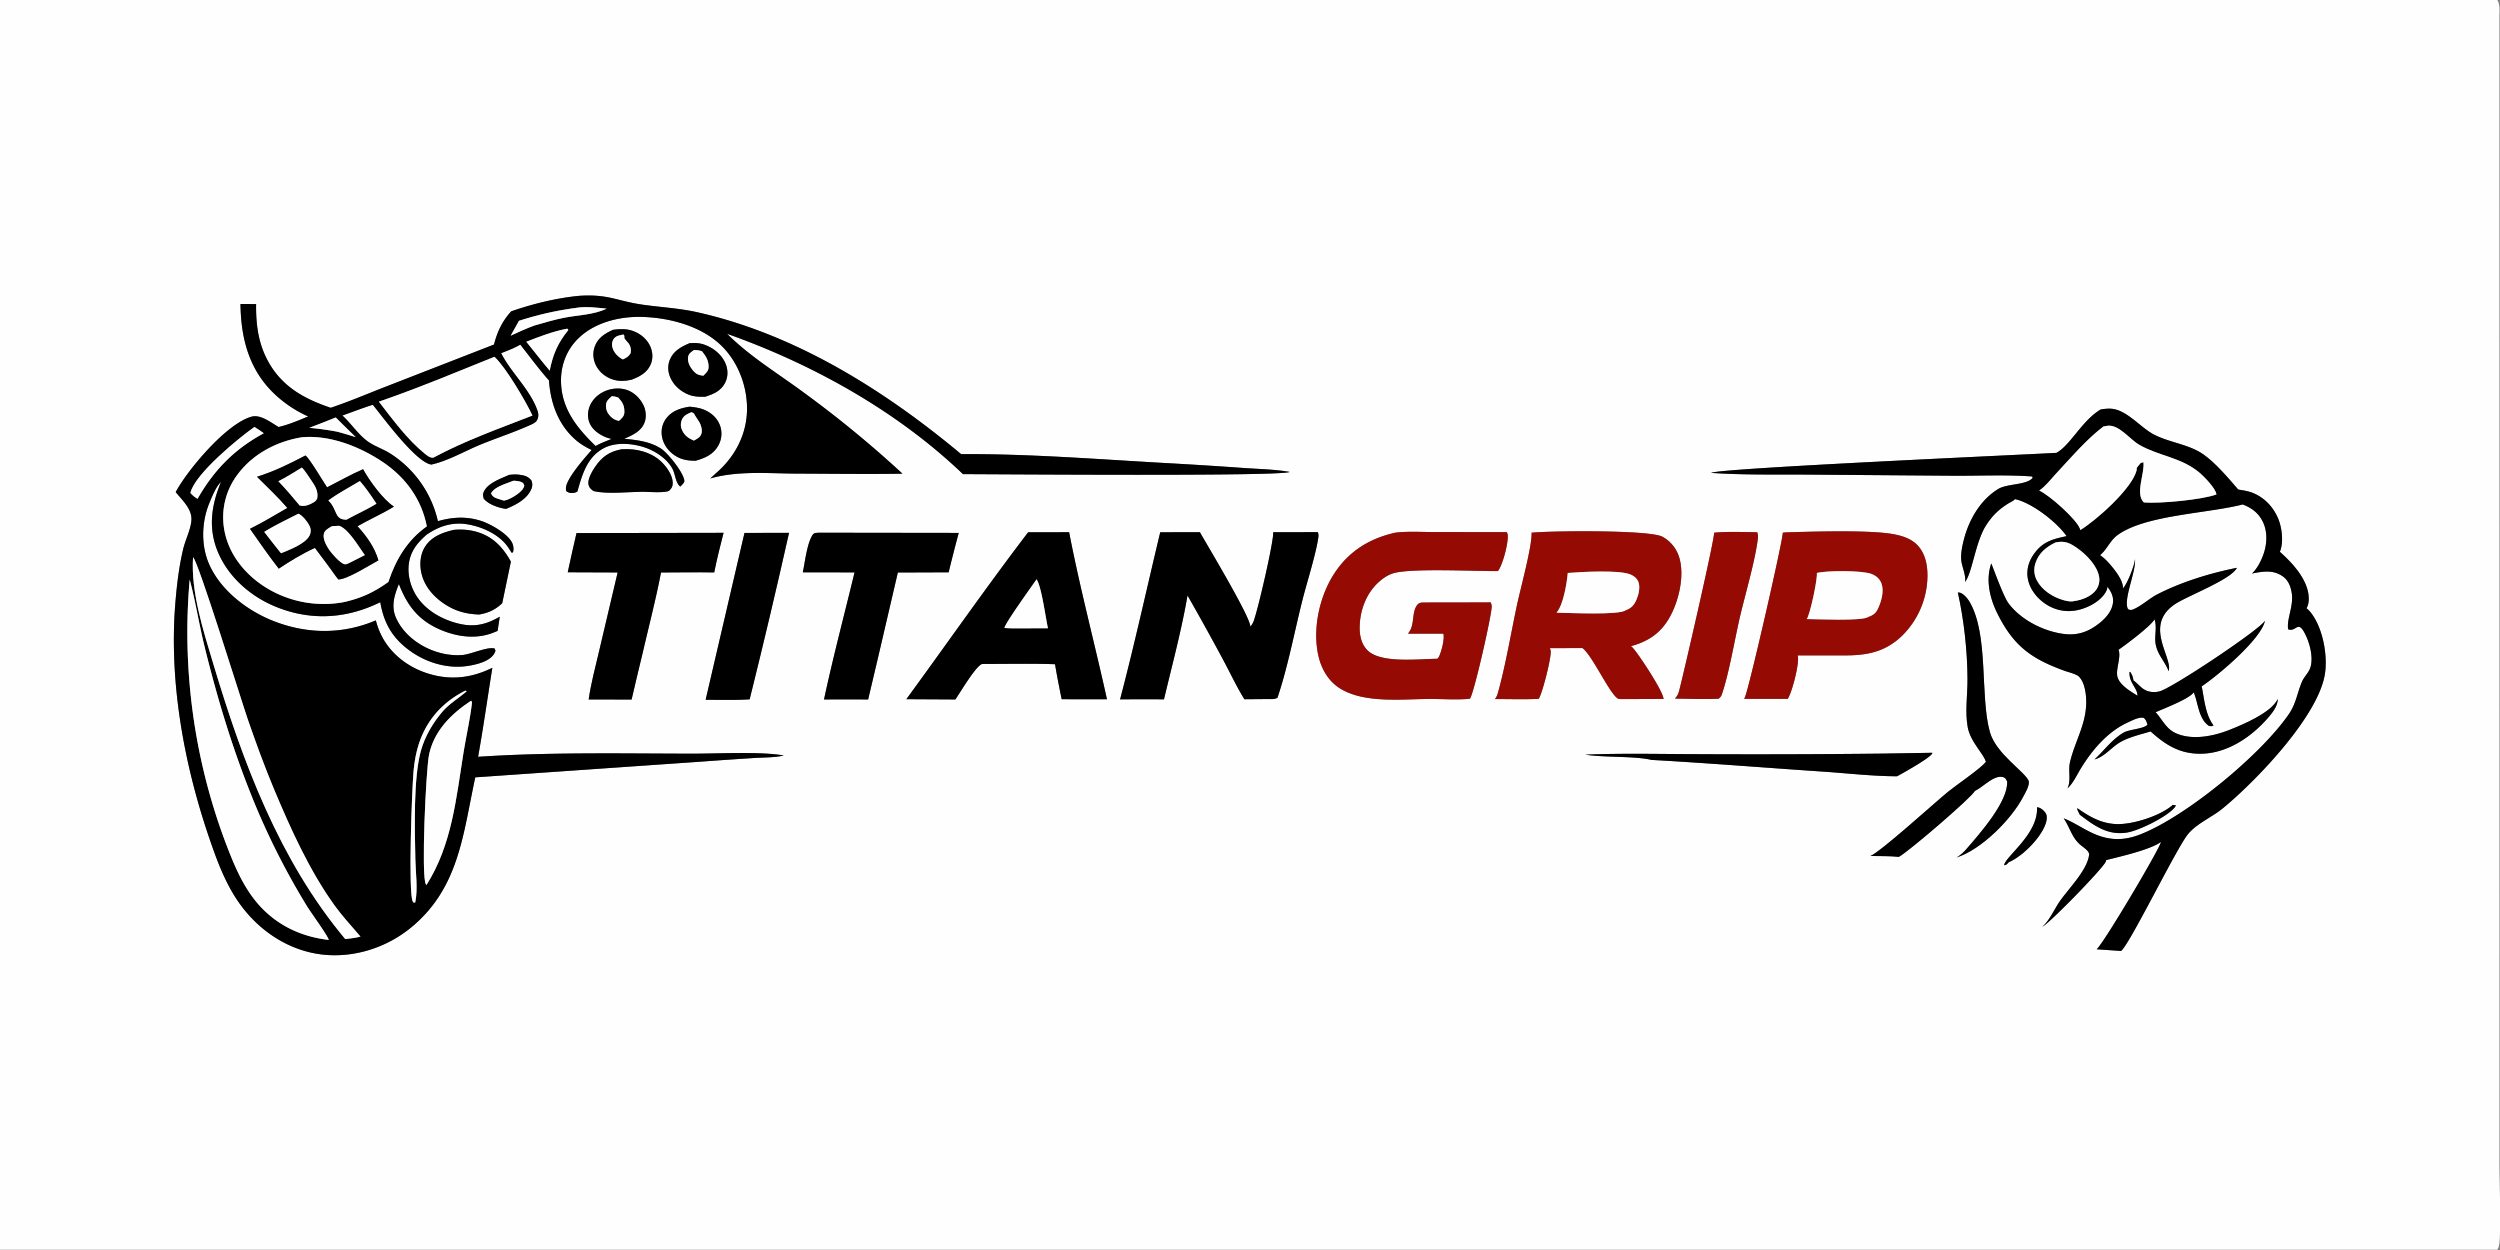 <svg xmlns="http://www.w3.org/2000/svg" width="928" height="464"><rect width="100%" height="100%" fill="#808080" stroke="none"/><path fill="#FEFEFE" d="M0 0h926.986c1.133 1.7.788 4.423.788 6.397l.014 341.344-.005 84.504c0 5.856.748 26.09-.176 30.195-.118.534-.35.978-.621 1.45H0V0zm215.096 109.807c-8.341.782-17.411 2.997-25.35 5.77-3.322 3.663-5.168 7.563-6.376 12.316l-39.74 15.47c-6.915 2.675-13.842 5.653-20.867 8.009-10.359-3.47-18.83-8.315-23.87-18.442-3.156-6.339-3.924-13.075-3.832-20.067l-5.795-.024c.16 12.468 3.019 23.985 12.176 32.965q1.41 1.37 2.935 2.612 1.525 1.242 3.153 2.344 1.629 1.104 3.347 2.059 1.719.956 3.514 1.757c-3.6 1.506-7.166 3.042-10.978 3.931-2.855-1.647-6.667-4.768-10.048-3.831-9.292 2.574-23.542 19.54-28.01 27.744l-.133.253c2.486 3.074 6.266 6.404 5.821 10.71-.35 3.385-2.227 7.032-3.034 10.4-1.568 6.543-2.382 13.517-2.927 20.222-2.348 28.854 3.151 59.22 12.404 86.491 3.207 9.453 6.653 18.913 12.903 26.832 7.21 9.135 17.56 15.631 29.217 16.989 11.488 1.338 23.482-2.41 32.473-9.615 18.368-14.718 19.745-35.037 24.342-56.151l83.932-5.84q9.854-.73 19.715-1.352c3.493-.226 7.496-.122 10.892-.916-8.695-1.56-24.837-.653-34.132-.673-26.343-.057-53.068-.595-79.364 1.156 1.975-10.995 3.517-22.025 5.297-33.047-7.944 3.945-16.039 4.786-24.535 1.928-7.137-2.402-13.438-7.315-16.766-14.171q-1.237-2.582-1.95-5.354c-12.482 5.318-25.8 5.138-38.376.092-9.62-3.86-19.435-11.424-23.602-21.165-2.964-6.929-2.692-15.424.13-22.358.95-2.332 2.523-6.298 4.376-7.967-3.54 8.611-4.858 17.06-1.183 25.92 3.914 9.432 12.215 16.63 21.554 20.432 11.924 4.855 24.17 4.616 35.966-.425q1.407-.605 2.786-1.274c1.354 7.915 4.625 13.477 11.184 18.156 6.182 4.41 14.123 6.713 21.682 5.44 3.034-.51 7.513-1.605 9.303-4.308a5.26 5.26 0 00.59-1.24l-.284-.822c-2.37-.866-8.783 2.067-11.744 2.35-9.622.92-20.79-4.692-24.85-13.662-1.817-4.017-.87-7.823.647-11.731q.182-.468.385-.927c3.04 7.872 7.117 13.285 15.008 16.786 6.178 2.741 13.426 3.837 19.858 1.324q.888-.345 1.762-.724l.815-5.264c-5.294 3.06-9.76 4.034-15.843 2.433-6.104-1.606-12.125-5.119-15.404-10.65-2.33-3.932-3.343-8.894-2.13-13.358 1.017-3.738 3.36-6.382 6.215-8.87 4.747-3.26 9.814-4.86 15.594-3.774 5.557 1.044 11.624 3.865 14.817 8.675q.586.872 1.108 1.784l.496-.097c.417-1.024.231-2.506-.254-3.53-1.654-3.487-8.25-7.16-11.759-8.242-5.424-1.672-10.415-1.358-15.813.17q-.11-.482-.23-.96-.121-.48-.254-.956-.133-.477-.277-.95-.145-.472-.3-.941-.156-.47-.324-.935-.167-.465-.346-.926-.179-.46-.369-.917-.19-.456-.39-.908-.202-.452-.414-.898-.212-.447-.435-.888t-.457-.876q-.234-.436-.478-.866-.245-.43-.5-.853-.255-.424-.52-.84-.265-.418-.54-.829-.276-.41-.56-.814-.286-.403-.581-.8-.296-.397-.6-.786-.305-.39-.62-.77-.313-.382-.637-.756t-.656-.74q-.333-.365-.674-.723t-.692-.706q-.35-.35-.708-.69-.359-.34-.726-.671-.366-.332-.741-.654t-.758-.636q-.382-.313-.772-.616-.39-.304-.788-.598t-.802-.578q-.405-.284-.816-.558-.412-.274-.83-.537c-2.679-1.67-5.931-2.716-8.44-4.575-3.426-2.54-6.032-6.566-9.216-9.462 3.752-1.354 7.493-2.788 11.292-4 4.084 5.034 16.017 21.364 21.716 22.202 6.252-1.38 12.253-4.943 18.186-7.385 6.058-2.493 12.41-4.547 18.368-7.225.873-.393 2.118-.914 2.623-1.77.694-1.173.666-2.376.237-3.619-2.703-7.84-9.804-14.036-13.496-21.357 2.438-.95 4.858-1.843 7.118-3.178 3.494 4.437 6.89 9.08 10.64 13.296.591 8.356 3.369 16.313 9.805 21.984 1.816 1.601 3.87 2.802 6.047 3.845-2.31 2.614-9.672 10.869-9.56 14.33.01.312.065.609.131.913.963.771 1.915.853 3.171.588.4-.084.63-.243.968-.463 1.745-6.131 3.504-12.568 9.582-15.94 4.275-2.373 10.205-1.969 14.732-.596 4.201 1.273 8.82 4.174 10.967 8.134 1.068 1.97 1.132 5.238 2.904 6.618.507-.56 1.59-1.403 1.504-2.194-.334-3.094-6.203-10.327-8.67-11.913-4.121-2.649-8.89-3.166-13.635-3.648 3.005-1.325 6.274-2.718 7.534-6.051.733-1.942.518-4.444-.363-6.297-1.243-2.612-3.49-4.866-6.264-5.785-2.909-.963-6.295-.537-8.973.904-2.35 1.265-4.289 3.389-5.036 5.981-.602 2.094-.446 4.249.62 6.167 1.34 2.409 4.385 4.264 6.993 4.952q.4.105.806.192c-2.004.811-4.064 1.561-5.942 2.641-6.976-6.76-12.745-13.91-12.854-24.103-.063-5.914 2.061-11.516 6.274-15.709 5.952-5.924 15.007-8.252 23.198-8.13 10.642.158 23.134 3.431 30.72 11.337 5.935 6.185 9.094 15.098 8.849 23.626-.243 8.448-4.127 16.206-10.265 21.943q-1.687 1.552-3.397 3.078c10.276-2.972 21.675-1.846 32.292-1.811 13.015.042 26.07.234 39.082.028q-8.683-8.023-17.815-15.53-9.133-7.509-18.683-14.477c-9.621-7.12-20.136-13.455-28.62-21.927 31.747 11.246 63.15 28.678 87.578 52.1 13.64.033 118.56.877 121.264-.818-5.431-.947-11.108-1.048-16.612-1.429q-15.124-1.082-30.264-1.909c-24.97-1.408-50.054-3.419-75.07-3.256-28.348-23.68-61.588-44.576-98.083-52.706-6.766-1.507-13.45-1.808-20.247-2.791-9.597-1.389-12.526-3.958-23.35-3.278zm12.434 12.619c-3.05 1.426-5.595 2.96-6.784 6.31-.787 2.217-.594 4.65.414 6.764 1.224 2.566 3.54 4.425 6.206 5.329 2.309.783 4.708.651 7.064.115 2.993-1.144 5.72-2.55 7.082-5.634.926-2.1.82-4.51-.077-6.602-1.171-2.731-3.565-4.744-6.311-5.79-2.468-.94-5.02-.84-7.594-.492zm28.453 4.961c-3.13 1.324-5.985 2.861-7.338 6.163-.892 2.176-.73 4.54.214 6.672 1.305 2.951 3.936 5.185 6.923 6.327 1.967.752 3.914.757 5.987.728 3.093-.999 5.865-2.168 7.41-5.224 1.03-2.04 1.098-4.428.342-6.571-1.094-3.105-3.722-5.58-6.657-6.96-2.396-1.126-4.28-1.336-6.881-1.135zm.016 23.574c-3.394.536-6.553 1.524-8.704 4.382-1.411 1.874-1.942 4.164-1.598 6.474.426 2.861 2.093 5.296 4.418 6.974 2.533 1.828 5.065 2.236 8.114 2.227 3.567-1.022 6.635-2.355 8.487-5.79q.107-.199.204-.403.097-.203.183-.412.086-.208.163-.42.075-.212.14-.428.066-.216.12-.435.054-.219.097-.44.043-.221.076-.445.031-.223.052-.447.021-.225.03-.45.01-.225.008-.45-.002-.226-.014-.451-.013-.225-.038-.45-.024-.224-.06-.446-.035-.223-.082-.444-.047-.22-.104-.438-.058-.218-.127-.433c-.865-2.645-2.85-4.632-5.323-5.836-1.942-.946-3.921-1.212-6.042-1.44zm523.81 1.026c-6.853 3.973-11.28 13.29-16.448 16.116-13.46.751-125.531 5.736-128.168 7.432 11.779.822 23.856.554 35.666.637l54.516.427c9.595.052 19.38-.444 28.94.272l.226.495c-2.166 2.759-9.432 2.104-12.78 4.144-6.668 4.063-10.904 11.456-12.793 18.893-.598 2.351-1.164 5.108-.947 7.525.208 2.324 1.934 5.975 1.373 8.15 2.69-3.36 3.873-14.805 7.764-20.949 2.256-3.56 4.621-5.906 8.173-8.147.797-.503 2.034-.995 2.627-1.71 6.293 1.36 15.52 8.51 19.176 13.752-5.458 1.14-9.169 2.16-12.448 7.088-1.803 2.708-2.57 5.884-1.871 9.09.833 3.815 3.542 7.105 6.79 9.172 3.575 2.276 7.71 3.007 11.838 2.041 3.737-.875 8.09-3.135 10.13-6.526.43-.709.683-1.275.66-2.118 1.364 1.708 2.352 3.587 2.12 5.84-.326 3.172-2.631 5.805-5.032 7.707-4.041 3.193-8.069 4.678-13.238 4.008-7.524-.975-15.91-5.202-20.503-11.345-2.061-2.756-6.197-14.58-6.428-14.815-2.08 6.074-.59 12.72 2.174 18.336 6.03 12.252 12.648 17.029 25.165 21.54 1.41.507 4.231 1.134 5.264 2.158 2.206 2.276 2.705 6.788 2.655 9.817-.136 8.083-4.277 14.373-6.039 21.985-.716 3.103.53 6.842-.956 9.69 2.175-2.019 3.416-4.87 4.947-7.376 4.2-6.873 9.903-13.647 17.355-17.09 1.495-.692 3.679-1.839 5.305-1.84.603-.002.793.074 1.173.517.54.633.72 1.327.947 2.111-1.336 1.59-6.836 1.709-8.915 2.961-4.422 2.658-7.058 6.538-10.75 9.925 3.642-.93 6.279-4.488 9.472-6.36 3.258-1.91 7.742-2.947 11.376-4.03 5.825 5.306 11.357 8.61 19.502 8.243 9.165-.414 17.609-6.054 23.589-12.771 1.807-2.028 4.118-4.745 4.068-7.547-2.216 5.084-13.183 9.638-18.053 11.561-5.844 2.306-13.704 3.878-19.688 1.207-3.783-1.69-4.97-4.989-7.58-7.818 3.109-1.397 12.559-4.988 14.144-7.386l.14.346c1.54 3.845 1.695 9.494 5.51 12.107.81.12.96.226 1.707-.177-.045-.05-.09-.099-.127-.152-2.94-4.047-3.311-9.64-4.267-14.36 6.048-4.012 22.107-17.546 23.484-24.337-2.066 3.43-34.443 25.002-39.136 26.214-1.912.493-4.077.308-5.771-.747-1.459-.906-2.524-2.331-3.923-3.336l-.041-.303c-.186-1.177-.508-1.841-1.146-2.832h-.254c-.25 4.094 2.913 5.848 2.95 8.819-2.547-1.567-6.918-4.08-7.512-7.32-.503-2.722 1.518-7.233.462-9.716 2.6-1.79 12.046-8.846 13.369-11.302 1.073 3.044-.195 6.43.503 9.576.856 3.856 3.474 6.232 4.743 9.671.022-.068.045-.135.059-.204 1.254-5.225-9.342-16.849 2.283-24.675 4.534-3.051 20.956-9.186 22.995-13.498-9.885 1.974-20.49 5.216-29.464 9.81-3.013 1.543-5.772 4.189-8.766 5.517-.91.404-1.255.424-2.175.033-1.934-3.365 2.995-13.892 2.587-18.546-.172 2.235-2.886 9.298-4.503 10.824.254-2.532-2.46-6.119-3.991-7.985-1.346-1.635-2.718-3.169-4.485-4.359.073-.061.15-.12.222-.184 2.41-2.112 3.538-5.245 6.18-7.197 10.233-7.569 33.405-8.035 46.52-11.436 3.429 1.264 6.074 3.296 7.624 6.676 1.748 3.818 1.418 8.385-.032 12.243-.856 2.283-2.297 5.057-4.122 6.719 3.927-.76 7.683-1.474 11.275.94 2.157 1.448 3.067 3.723 3.48 6.206.824 4.953-1.962 9.785-1.314 13.556 3.252 1.224 3.606-4.351 6.822 2.872 1.413 3.17 2.628 8.36 1.273 11.735-.702 1.743-2.22 3.107-2.963 4.843-1.771 4.157-2.174 8.073-4.82 11.957-10.18 14.935-37.972 37.982-55.164 44.723-6.084 2.386-11.402 2.363-17.391-.291-3.796-1.682-7.244-4.159-11.103-5.668 2.215 3.167 2.922 6.769 5.866 9.543.965.908 3.475 2.347 3.61 3.762.01.089-.08.635-.085.654-.947 5.664-7.67 12.257-10.89 16.94-2.053 2.986-3.711 6.971-6.407 9.359 2.542-1.226 22.43-21.555 23.566-24.225.064-.15.1-.392.132-.538 5.028-1.267 16.367-3.824 20.345-6.734-.508 2.645-21.632 38.245-23.897 39.844l9.07.628c3.184-2.483 19.416-35.865 24.449-42.84 3.062-4.24 9.232-6.734 13.296-10.083 12.53-10.326 36.065-34.782 38.022-50.562.86-6.93-.988-16.669-5.405-22.205a9.293 9.293 0 00-1.522-1.52c1.087-1.722.942-4.494.49-6.412-1.324-5.615-6.175-10.826-10.388-14.54 1.45-3.379.797-8.725-.494-11.997-1.704-4.32-4.92-7.887-9.22-9.73-1.861-.796-3.773-1.062-5.748-1.393-3.665-4.26-8.281-9.716-12.83-12.965-5.345-3.82-12.639-4.424-18.446-7.444-5.033-2.62-10.066-9.169-15.851-9.582-1.31-.093-2.587.066-3.878.266zm-549.178 14.802c-4.466.873-7.204 2.788-9.77 6.582-1.029 1.52-2.874 4.629-2.392 6.567.313 1.26.9 1.617 1.873 2.362 5.353 1.192 12.65.283 18.23.241 1.739.018 8.836.562 9.872-.458.903-.888 1.263-1.509 1.268-2.788.01-2.93-2.41-6.243-4.478-8.12-3.842-3.487-9.156-4.711-14.227-4.41l-.376.024zm-41.64 9.488c-3.086 1.404-8.296 3.106-9.544 6.652-.275.783-.066 1.303.083 2.099 1.58 2.11 5.384 3.424 7.957 3.82.115.017.23.031.344.047 3.594-1.428 7.895-3.662 9.433-7.448.443-1.087.396-1.938.023-3.04-1.21-1.594-2.643-1.939-4.532-2.186-1.267-.165-2.5-.08-3.765.056zm-20.52 20.408c-4.172.993-8.275 2.451-10.69 6.27-1.85 2.924-2.097 6.675-1.308 9.982 1.216 5.093 4.976 9.137 9.365 11.79 3.84 2.322 7.639 3.252 12.072 3.372 3.435-.597 5.974-1.778 8.515-4.193l3.214-15.44c-2.96-5.3-6.648-9.305-12.692-11.038-2.767-.795-5.615-1-8.476-.743zm135.257 1.06c-.887.12-1.512-.004-2.056.786-2.09 3.036-2.884 10.211-3.66 13.913l19.199.026c-3.786 15.696-7.954 31.39-11.34 47.174q8.19-.058 16.379 0l3.406-14.416 7.622-32.717 18.863-.069q1.767-7.338 3.737-14.625l-52.15-.072zm77.912-.158c-15.492 20.306-30.121 41.331-45.199 61.951l18.18.101c1.835-2.619 7.398-12.146 9.839-13.145l1.464-.043c8.55.01 17.156-.192 25.697.108q1.12 6.52 2.477 12.993l16.81.027c-4.553-20.652-10.052-41.272-14.048-62.021l-15.22.03zm49.041-.019c-4.955 20.653-9.502 41.508-14.906 62.04q8.144-.074 16.288-.012c3.036-12.746 6.512-25.658 8.74-38.558q6.866 11.998 13.392 24.184c2.541 4.736 4.888 9.788 7.724 14.337l9.105-.072c1.237-.018 2.084.132 3.176-.494 3.937-11.748 6.274-24.428 9.314-36.46 1.558-6.173 5.192-17.604 5.89-23.409.063-.545-.055-1.075-.218-1.594l-16.617.036c.603 1.997-6.043 30.825-7.447 33.577a7.999 7.999 0 01-1.015 1.483c.263-3.262-15.901-30.088-18.703-35.069l-14.723.011zm87.217.172c-9.722 2.184-17.527 7.062-22.914 15.626-5.313 8.446-7.837 20.366-5.567 30.169 1.142 4.936 3.746 9.4 8.136 12.093 9.079 5.571 23.154 3.83 33.347 3.827 4.797-.002 9.966.391 14.718-.084 1.486-1.686 8.155-31.291 8.096-34.248-.014-.521-.163-1.03-.354-1.51l-23.896.038c-1.282.059-2.546-.209-3.407.932-2.102 2.779-.86 7.235-3.062 10.148-.073.099-.14.204-.213.303l-.136.177 13.124.006c.566 1.92-.72 6.597-1.563 8.414-.163.361-.39.615-.653.908-6.818.046-20.807 1.8-25.84-3.043-2.292-2.208-3.021-5.38-3.008-8.469.032-6.109 2.238-12.348 6.705-16.617 1.613-1.542 3.692-3.009 5.857-3.635 6.728-1.945 30.235-.72 38.742-.788 1.803-2.228 3.837-10.218 3.67-13.216-.023-.423-.168-.85-.326-1.24l-27.036-.028c-4.712-.001-9.763-.353-14.42.237zm50.625.001c.267 4.706-4.14 20.924-5.314 26.362-2.333 10.851-4.168 22.18-7.117 32.866-.258.934-.557 1.757-1.178 2.519 5.391 0 10.859.178 16.24-.064 1.337-1.86 4.798-15.515 4.454-17.777a5.148 5.148 0 00-.218-.865c-.018-.062-.036-.125-.058-.188l12.063-.032c3.837 2.801 10.669 18.3 13.546 18.876.552.111 1.332.047 1.911.068l14.646-.06c.019-2.64-9.463-17.009-11.538-19.113-.24-.24-.263-.245-.553-.476 6.365-1.737 10.99-4.764 14.325-10.645 3.38-5.964 5.558-15.093 3.733-21.826q-.086-.32-.186-.635t-.213-.625q-.118-.31-.25-.613-.13-.304-.276-.6-.144-.297-.308-.585-.158-.29-.335-.57-.176-.28-.367-.55-.185-.271-.39-.532-.203-.261-.42-.512-.214-.25-.445-.49-.226-.239-.466-.466-.24-.227-.49-.442-.253-.215-.516-.417-.258-.202-.53-.39-.272-.19-.553-.364-.28-.175-.57-.335c-4.648-2.623-41.42-2.241-48.627-1.519zm67.757 0c.204 2.386-11.384 52.564-12.906 58.386-.254.97-.512 1.829-1.155 2.62-.263.326-.258.312-.517.578 5.382.037 10.9.318 16.26.027.547-.425.923-.856 1.154-1.514 2.7-7.769 4.77-20.318 6.71-28.69 1.966-8.484 5.771-21.183 6.709-29.45.086-.78-.014-1.407-.277-2.143-5.286-.024-10.713-.306-15.978.186zm25.483 0c.258 1.964-12.966 59.865-14.18 61.37-.081.102-.172.195-.258.293l16.272.027c1.654-2.492 4.377-13.192 3.756-15.912a3.81 3.81 0 00-.063-.226l16.652-.014c8.703.107 15.806-1.096 22.239-7.419q.544-.54 1.06-1.107.517-.567 1.006-1.158.485-.592.947-1.205.457-.615.887-1.25.426-.636.825-1.291.399-.656.761-1.33.367-.675.698-1.366.33-.691.63-1.397.298-.707.561-1.427.263-.72.49-1.452.23-.732.42-1.474.191-.742.35-1.493.154-.75.276-1.508.118-.758.2-1.52.08-.762.126-1.527.045-.766.054-1.532c.032-4.217-.86-8.658-3.982-11.714-2.242-2.2-5.34-3.18-8.358-3.77-8.584-1.68-30.09-1.018-39.734-.738-.548.016-1.092.073-1.635.14zm-447.757.136q-1.693 7.26-3.262 14.549l18.527.072-6.862 29.116c-1.383 5.925-3.026 12.014-3.892 18.03l15.93.018c1.305-5.494 2.554-11.008 3.919-16.487 2.342-10.192 5.036-20.405 7.002-30.672 6.578-.01 13.176-.135 19.752-.014.993-4.953 2.198-9.819 3.468-14.706l-54.582.094zm62.347-.056l-14.423 61.94c5.395-.034 10.965.197 16.339-.165q7.664-30.816 14.616-61.8l-16.532.025zm450.404 22.117c2.288 10.331 3.502 21.4 3.583 31.98.05 5.899-.987 12.285.096 18.091 1.014 5.441 6.043 9.94 6.727 12.803-2.08 2.575-10.895 8.539-14.007 11.068-4.861 3.952-24.925 22.205-28.84 23.851 3.457.098 7.09-.032 10.515.34 3.398-1.744 27.23-22.221 28.268-24.51l.322-.155c2.863-1.416 6.99-6.078 10.324-4.872.752.273.915.83 1.3 1.478.521 7.411-10.256 19.554-14.999 25.03-1.146 1.325-2.242 2.341-3.746 3.246 9.069-2.851 20.286-14.076 24.662-22.457.82-1.57 2.41-4.074 2.11-5.876-1.259-3.414-12.15-10.07-14.423-18.212-3.751-13.453-.345-36.024-7.538-48.328-.698-1.193-1.908-2.633-3.163-3.261-.398-.2-.752-.212-1.19-.216zm-28.024 59.8q-34.452.387-68.908.207c-13.767-.03-27.639-.376-41.397.181 7.357 1.119 18.375.466 24.613 1.95 21.147 1.187 42.284 2.908 63.418 4.33 9.16.617 18.555 1.714 27.715 1.75 2.18-1.162 12.281-6.807 13.065-8.491.032-.074.045-.157.068-.235l-18.574.308zm107.818 19.025c-4.53 4.088-15.09 7.456-21.2 7.13-5.541-.294-9.85-2.797-14.24-5.902-.144.816.653 1.63.87 2.398 5.369 4.057 10.239 7.736 17.401 6.675 4.53-.67 15.24-5.965 17.93-9.454a3.46 3.46 0 00.381-.676l-1.142-.17zm-50.425.907c.612 9.824-11.756 18.264-12.2 21.5.974-.132 1.065-.419 1.722-1.113 5.001-2.146 11.366-8.552 13.418-13.573.521-1.267.974-2.878.49-4.218-.34-.94-1.722-2.153-2.678-2.472-.272-.09-.457-.091-.752-.124z"/><path d="M189.746 115.577c7.939-2.773 17.009-4.988 25.35-5.77 10.823-.68 13.752 1.89 23.35 3.278 6.796.983 13.48 1.284 20.246 2.791 36.495 8.13 69.735 29.026 98.083 52.706 25.016-.163 50.1 1.848 75.07 3.256q15.14.827 30.264 1.909c5.504.38 11.18.482 16.612 1.429-2.704 1.695-107.623.851-121.264.817-24.429-23.421-55.83-40.853-87.578-52.099 8.484 8.472 18.999 14.807 28.62 21.927q9.55 6.968 18.683 14.476 9.132 7.508 17.815 15.53c-13.012.207-26.067.015-39.082-.027-10.617-.035-22.016-1.16-32.292 1.81q1.71-1.525 3.397-3.077c6.138-5.737 10.022-13.495 10.265-21.943.245-8.528-2.914-17.44-8.848-23.626-7.587-7.906-20.079-11.18-30.72-11.337-8.192-.122-17.247 2.206-23.199 8.13-4.213 4.193-6.337 9.795-6.274 15.709.109 10.194 5.878 17.343 12.854 24.103 1.878-1.08 3.938-1.83 5.942-2.641q-.405-.087-.806-.192c-2.608-.688-5.654-2.543-6.993-4.952-1.066-1.918-1.222-4.073-.62-6.167.747-2.592 2.687-4.716 5.036-5.98 2.678-1.442 6.064-1.868 8.973-.905 2.773.919 5.021 3.173 6.264 5.785.88 1.853 1.096 4.355.363 6.297-1.26 3.333-4.529 4.726-7.534 6.05 4.745.483 9.514 1 13.635 3.65 2.467 1.585 8.336 8.818 8.67 11.912.086.79-.997 1.634-1.504 2.194-1.772-1.38-1.836-4.648-2.904-6.618-2.146-3.96-6.766-6.86-10.967-8.134-4.527-1.373-10.457-1.777-14.732.595-6.078 3.373-7.837 9.81-9.582 15.94-.337.22-.567.38-.968.464-1.256.265-2.208.183-3.17-.588a5.01 5.01 0 01-.132-.914c-.112-3.46 7.25-11.715 9.56-14.329-2.178-1.043-4.23-2.244-6.047-3.845-6.436-5.671-9.214-13.628-9.805-21.984-3.75-4.216-7.146-8.86-10.64-13.296-2.26 1.335-4.68 2.229-7.118 3.178 3.692 7.321 10.793 13.517 13.496 21.357.429 1.243.457 2.446-.237 3.62-.505.855-1.75 1.376-2.623 1.769-5.959 2.678-12.31 4.732-18.368 7.225-5.933 2.442-11.934 6.005-18.186 7.385-5.699-.838-17.632-17.168-21.716-22.202-3.799 1.212-7.54 2.646-11.292 4 3.184 2.896 5.79 6.923 9.217 9.462 2.508 1.86 5.76 2.905 8.44 4.575q.417.263.829.537.411.274.816.558.404.284.802.578.397.294.788.598.39.303.772.616.383.314.758.636t.741.654q.367.33.726.671.358.34.708.69.35.348.692.706.341.358.674.723.332.366.656.74t.638.755q.314.382.619.771.304.39.6.786.295.397.58.8.285.404.56.814.276.41.541.828.265.417.52.84.255.424.5.854.244.43.478.866.234.435.457.876t.435.888q.212.446.413.898.201.452.391.908.19.457.369.917.179.461.346.926.168.465.323.935.156.469.3.942.145.472.278.949.133.476.254.955.12.48.23.961c5.398-1.528 10.389-1.842 15.813-.17 3.51 1.082 10.105 4.755 11.759 8.242.485 1.024.67 2.506.254 3.53l-.496.097q-.522-.912-1.108-1.784c-3.193-4.81-9.26-7.631-14.817-8.675-5.78-1.086-10.847.514-15.594 3.774-2.856 2.488-5.198 5.132-6.215 8.87-1.213 4.464-.2 9.426 2.13 13.357 3.279 5.532 9.3 9.045 15.404 10.65 6.083 1.602 10.55.627 15.843-2.432l-.815 5.264q-.874.379-1.762.724c-6.432 2.513-13.68 1.417-19.858-1.324-7.89-3.5-11.969-8.914-15.008-16.786q-.203.459-.385.927c-1.518 3.908-2.464 7.714-.647 11.73 4.06 8.971 15.228 14.582 24.85 13.662 2.96-.282 9.374-3.215 11.744-2.349l.284.822a5.26 5.26 0 01-.59 1.24c-1.79 2.703-6.269 3.798-9.303 4.308-7.56 1.273-15.5-1.03-21.682-5.44-6.559-4.68-9.83-10.24-11.184-18.156q-1.379.669-2.786 1.274c-11.797 5.04-24.042 5.28-35.966.425-9.339-3.802-17.64-11-21.554-20.432-3.675-8.86-2.358-17.309 1.183-25.92-1.853 1.67-3.426 5.635-4.375 7.967-2.823 6.934-3.095 15.43-.131 22.358 4.167 9.741 13.982 17.304 23.602 21.165 12.576 5.046 25.894 5.226 38.375-.092q.714 2.772 1.951 5.354c3.328 6.856 9.63 11.769 16.766 14.17 8.496 2.86 16.591 2.018 24.535-1.927-1.78 11.022-3.322 22.052-5.297 33.047 26.296-1.751 53.02-1.213 79.364-1.156 9.295.02 25.437-.887 34.132.673-3.396.794-7.399.69-10.892.916q-9.861.622-19.715 1.351l-83.932 5.84c-4.597 21.115-5.974 41.434-24.342 56.152-8.991 7.204-20.985 10.953-32.473 9.615-11.658-1.358-22.007-7.854-29.217-16.989-6.25-7.919-9.696-17.38-12.903-26.832-9.253-27.27-14.752-57.637-12.404-86.49.545-6.706 1.359-13.68 2.927-20.224.807-3.367 2.685-7.014 3.034-10.4.445-4.305-3.335-7.635-5.821-10.71.045-.083.088-.168.134-.252 4.467-8.203 18.717-25.17 28.009-27.744 3.381-.937 7.193 2.184 10.048 3.831 3.812-.889 7.379-2.425 10.978-3.93q-1.795-.802-3.514-1.758-1.718-.955-3.347-2.059-1.628-1.102-3.153-2.344-1.524-1.242-2.935-2.612c-9.157-8.98-12.015-20.497-12.176-32.965l5.795.024c-.092 6.992.676 13.728 3.831 20.067 5.041 10.127 13.512 14.971 23.87 18.442 7.026-2.356 13.953-5.334 20.868-8.01l39.74-15.469c1.208-4.753 3.054-8.653 6.376-12.316zm23.9-1.252c-7.044.904-14.217 2.571-20.987 4.75l-3.1 5.53c2.94-1.343 5.86-2.718 8.908-3.804 3.678-1.063 7.363-2.157 11.124-2.884 5.188-1.002 10.752-1.049 15.593-3.34-3.683-.37-7.867-.935-11.538-.252zm-3.06 7.675c-5.291.993-10.214 2.905-15.216 4.853l5.585 6.981 3.091 3.754c1.236-6.141 2.977-10.205 6.94-15.11l-.4-.478zm-27.056 10.45c-14.172 5.702-28.445 11.676-42.88 16.65 5.217 6.734 10.505 14.017 17.159 19.411 1.147.818 1.584 1.365 3.014 1.39 11.777-6.34 24.38-10.793 36.82-15.653-2.447-5.275-10.094-18.217-14.113-21.798zm43.561 14.627c-1.079 1.045-2.078 1.71-2.146 3.352-.066 1.608.512 2.9 1.612 4.051.944.988 1.845 1.446 3.186 1.752 1.023-.957 1.984-1.686 2.02-3.191.061-2.46-.691-3.773-2.328-5.516-.799-.229-1.509-.434-2.344-.448zm-102.46 7.888c-3.268 1.284-6.525 2.633-9.823 3.84 3.534.323 6.97.779 10.455 1.45 2.26.657 4.56 1.253 6.788 2.01-2.476-2.428-4.984-4.832-7.42-7.3zm-30.176 3.518c-6.11 4.293-22.174 17.513-23.77 24.477.805.976 1.57 1.543 2.63 2.203 6.132-10.719 13.702-18.46 24.6-24.344-1.135-.782-2.27-1.645-3.46-2.336zm17.701 3.82c-9.516 1.516-18.54 6.282-24.251 14.21q-.39.532-.752 1.084t-.696 1.12q-.334.57-.639 1.155-.305.586-.58 1.185-.276.6-.52 1.213-.245.613-.46 1.237-.213.624-.395 1.259-.183.634-.333 1.276-.15.643-.268 1.292-.118.65-.203 1.304-.085.654-.137 1.312-.052.658-.071 1.318-.02.66-.006 1.319.015.66.062 1.318.047.659.126 1.314.08.655.193 1.305c1.404 8.326 6.689 15.43 13.482 20.25q.41.289.826.566.416.278.84.546.423.267.853.524.429.257.865.504.436.246.878.482.441.236.89.46.446.225.9.438.452.214.91.417.458.202.92.393.463.192.93.371.468.18.94.348.471.169.947.325.475.157.955.302.479.145.961.278.483.133.969.254t.974.23q.489.11.98.207.491.097.985.182.493.085.989.158.495.073.992.134.497.06.995.11.498.048.998.084.5.036 1 .06t1 .036q.5.012 1.001.011.5 0 1.001-.013.501-.013 1.001-.038.5-.025 1-.063.499-.037.997-.087.498-.05.995-.111.497-.062.992-.136.495-.074.988-.16.796-.138 1.577-.344c5.99-1.473 10.395-3.637 15.411-7.224 2.771-8.342 7.002-15.474 14.265-20.644-1.936-9.998-7.8-18.089-16.204-23.773-8.487-5.74-19.66-10.208-30.073-9.298zM71.665 206.87c-.858 12.957 3.915 27.563 7.624 39.906 10.86 36.14 24.352 72.513 48.875 101.804 1.884-.235 3.818-.393 5.645-.926-3.274-3.838-6.768-7.585-9.714-11.684-9.22-12.831-16.21-28.322-22.293-42.822-3.55-8.458-6.711-17.15-9.716-25.815-2.686-7.746-18.6-59.336-20.421-60.463zm-1.253 8.278q-.272 3.083-.458 6.172-.187 3.09-.287 6.183-.1 3.093-.114 6.188-.014 3.095.058 6.189.073 3.093.231 6.184.159 3.091.403 6.176.245 3.085.575 6.163.33 3.077.747 6.144.416 3.067.917 6.12.502 3.055 1.088 6.093.586 3.039 1.256 6.06.671 3.022 1.426 6.023.754 3.002 1.592 5.98.839 2.98 1.76 5.935.92 2.955 1.922 5.883 1.003 2.927 2.087 5.826c2.938 7.754 6.146 15.77 11.463 22.232 6.898 8.382 16.248 12.965 26.944 14.198-.144-1.276-6.635-10.17-7.965-12.339q-5.192-8.454-9.753-17.264-4.561-8.81-8.469-17.93c-8.436-19.815-14.817-40.625-19.948-61.522-2.004-8.16-3.308-16.615-5.475-24.694zm102.346 41.208c-8.335 4.176-14.329 10.773-17.26 19.706-1.036 3.16-1.618 6.452-1.946 9.756-.632 6.374-2.059 45.357-.35 48.778.073.145.233.316.329.43l.581-.013c.024-.112.05-.224.072-.336.958-4.742.086-10.909-.004-15.788-.202-10.981-.812-30.22 2.132-40.47 1.49-5.187 4.434-10.18 7.934-14.26 2.556-2.98 6.033-4.993 8.99-7.538l-.478-.265zm2.126 3.737c-7.29 4.788-13.757 11.156-15.613 20.006-1.135 5.408-3.005 45.218-1.182 48.135.062.1.132.193.197.289 9.538-14.994 11.035-32.3 13.81-49.414.994-6.124 2.432-12.265 3.123-18.42l-.335-.596z"/><path fill="#FEFEFE" d="M192.659 119.075c6.77-2.179 13.943-3.846 20.987-4.75 3.67-.683 7.855-.119 11.538.251-4.841 2.292-10.405 2.339-15.593 3.34-3.761.728-7.446 1.822-11.124 2.885-3.048 1.086-5.967 2.46-8.907 3.804l3.099-5.53zm2.711 7.778c5.002-1.948 9.925-3.86 15.217-4.853l.4.479c-3.964 4.904-5.705 8.968-6.94 15.109l-3.092-3.754-5.585-6.98z"/><path d="M234.43 140.944c-2.356.536-4.755.668-7.064-.115-2.666-.904-4.982-2.763-6.206-5.33-1.008-2.114-1.201-4.546-.414-6.763 1.19-3.35 3.735-4.884 6.784-6.31 2.575-.347 5.126-.447 7.594.492 2.746 1.046 5.14 3.059 6.311 5.79.896 2.092 1.003 4.502.077 6.602-1.362 3.085-4.09 4.49-7.082 5.634zm-3-16.78c-1.346.284-2.84.458-3.656 1.697-.595.904-.735 1.934-.476 2.977.513 2.068 2.087 3.603 3.89 4.586 1.35-.638 2.138-1.017 2.908-2.358.22-1.34.056-2.455-.735-3.567-.272-.382-1.531-1.656-1.6-1.994-.148-.738.257-.703-.33-1.342z"/><path fill="#FEFEFE" d="M231.189 133.424c-1.804-.983-3.378-2.518-3.891-4.586-.26-1.043-.12-2.073.476-2.977.816-1.24 2.31-1.413 3.657-1.698.587.639.182.604.33 1.342.069.338 1.328 1.612 1.6 1.994.79 1.112.956 2.228.735 3.567-.77 1.341-1.557 1.72-2.907 2.358z"/><path d="M261.77 147.277c-2.074.03-4.02.024-5.988-.728-2.987-1.142-5.618-3.376-6.923-6.327-.944-2.133-1.106-4.496-.214-6.672 1.353-3.302 4.208-4.84 7.338-6.163 2.601-.201 4.485.009 6.881 1.136 2.935 1.38 5.563 3.854 6.657 6.959.756 2.143.688 4.531-.342 6.57-1.545 3.057-4.317 4.226-7.41 5.225zm-4.156-17.364c-.982.759-1.917 1.219-2.176 2.538-.354 1.796.682 3.732 1.778 5.052 1.125 1.353 2.094 1.773 3.855 1.961 1.04-1.074 1.98-1.736 1.957-3.379-.035-2.405-1.015-3.888-2.456-5.7-1.029-.34-1.875-.464-2.958-.472z"/><path fill="#FEFEFE" d="M261.071 139.464c-1.761-.188-2.73-.608-3.855-1.961-1.096-1.32-2.132-3.256-1.778-5.052.26-1.32 1.194-1.78 2.176-2.538 1.083.008 1.93.132 2.958.473 1.44 1.811 2.421 3.294 2.456 5.7.023 1.642-.917 2.304-1.957 3.378zM140.65 149.1c14.435-4.974 28.708-10.948 42.88-16.65 4.019 3.581 11.666 16.523 14.112 21.798-12.438 4.86-25.042 9.312-36.819 15.653-1.43-.025-1.867-.572-3.014-1.39-6.654-5.394-11.942-12.677-17.16-19.411zm89.093 7.132c-1.341-.306-2.242-.764-3.186-1.752-1.1-1.151-1.678-2.443-1.612-4.05.068-1.642 1.067-2.308 2.146-3.353.835.014 1.545.22 2.344.448 1.637 1.743 2.39 3.057 2.328 5.516-.036 1.505-.997 2.234-2.02 3.191z"/><path d="M258.229 171.018c-3.049.009-5.58-.399-8.114-2.227-2.325-1.678-3.992-4.113-4.418-6.974-.344-2.31.187-4.6 1.598-6.474 2.151-2.858 5.31-3.846 8.704-4.382 2.12.227 4.1.493 6.042 1.439 2.472 1.204 4.458 3.191 5.323 5.836q.069.215.127.433.057.218.104.438.047.22.082.444.036.222.06.446.025.225.037.45.013.225.015.45.002.226-.007.45-.01.226-.03.45-.022.225-.053.448-.033.224-.076.445t-.097.44q-.054.219-.12.435-.065.216-.14.428-.077.212-.163.42-.086.209-.183.412-.097.204-.204.403c-1.852 3.435-4.92 4.768-8.487 5.79zm-1.541-18.024c-1.64.72-3.015 1.26-3.68 3.074-.472 1.292-.336 2.565.262 3.78.96 1.947 2.357 2.854 4.29 3.703 1.219-.723 2.296-1.096 2.792-2.549.433-1.273-.11-3.236-.789-4.354-.665-1.094-1.422-2.075-2.016-3.22l-.859-.434zm506.672 15.109c5.17-2.827 9.596-12.143 16.45-16.116 1.291-.2 2.568-.359 3.878-.266 5.785.413 10.818 6.963 15.85 9.582 5.808 3.02 13.102 3.624 18.448 7.444 4.548 3.249 9.164 8.704 12.83 12.965 1.974.331 3.886.597 5.748 1.393 4.299 1.843 7.515 5.41 9.219 9.73 1.29 3.272 1.943 8.618.494 11.998 4.213 3.713 9.064 8.924 10.387 14.54.453 1.917.598 4.69-.49 6.41.572.45 1.07.955 1.523 1.521 4.417 5.536 6.265 15.275 5.405 22.205-1.957 15.78-25.492 40.236-38.022 50.562-4.064 3.349-10.234 5.844-13.296 10.083-5.033 6.975-21.265 40.357-24.45 42.84l-9.069-.628c2.265-1.6 23.39-37.199 23.897-39.844-3.978 2.91-15.317 5.467-20.345 6.734-.032.146-.068.388-.132.538-1.137 2.67-21.024 23-23.566 24.225 2.696-2.388 4.354-6.373 6.406-9.358 3.221-4.684 9.944-11.277 10.89-16.94.005-.02.096-.566.087-.655-.136-1.415-2.646-2.854-3.61-3.762-2.945-2.774-3.652-6.376-5.867-9.543 3.86 1.509 7.307 3.986 11.103 5.668 5.989 2.654 11.307 2.677 17.391.29 17.192-6.74 44.985-29.787 55.164-44.722 2.646-3.884 3.049-7.8 4.82-11.957.743-1.736 2.26-3.1 2.963-4.843 1.355-3.374.14-8.565-1.273-11.735-3.216-7.223-3.57-1.648-6.822-2.872-.648-3.771 2.138-8.603 1.313-13.556-.412-2.483-1.322-4.758-3.479-6.206-3.592-2.414-7.348-1.7-11.275-.94 1.825-1.662 3.266-4.436 4.122-6.719 1.45-3.858 1.78-8.425.032-12.243-1.55-3.38-4.195-5.412-7.624-6.676-13.115 3.4-36.287 3.867-46.52 11.436-2.642 1.952-3.77 5.085-6.18 7.197-.072.063-.15.123-.222.184 1.767 1.19 3.14 2.724 4.485 4.36 1.531 1.865 4.245 5.452 3.991 7.984 1.617-1.526 4.33-8.589 4.503-10.824.408 4.654-4.521 15.18-2.587 18.546.92.391 1.264.37 2.175-.033 2.994-1.328 5.753-3.974 8.766-5.518 8.974-4.593 19.579-7.835 29.464-9.81-2.039 4.313-18.46 10.448-22.995 13.499-11.625 7.826-1.029 19.45-2.283 24.675-.014.069-.037.136-.06.204-1.268-3.439-3.886-5.815-4.742-9.671-.698-3.146.57-6.532-.503-9.576-1.323 2.456-10.769 9.513-13.369 11.302 1.056 2.483-.965 6.994-.462 9.717.594 3.238 4.965 5.752 7.511 7.319-.036-2.971-3.198-4.725-2.949-8.82l.254.001c.638.99.96 1.655 1.146 2.832l.04.303c1.4 1.005 2.465 2.43 3.924 3.336 1.694 1.055 3.86 1.24 5.771.747 4.693-1.212 37.07-22.783 39.136-26.214-1.377 6.79-17.436 20.325-23.484 24.337.956 4.72 1.327 10.313 4.267 14.36.037.053.082.101.127.152-.747.403-.897.297-1.708.177-3.814-2.613-3.968-8.262-5.508-12.107l-.14-.346c-1.586 2.398-11.036 5.989-14.144 7.386 2.61 2.83 3.796 6.129 7.579 7.818 5.984 2.67 13.844 1.1 19.688-1.207 4.87-1.923 15.837-6.477 18.053-11.56.05 2.8-2.26 5.518-4.068 7.546-5.98 6.717-14.424 12.357-23.589 12.77-8.145.369-13.677-2.936-19.502-8.242-3.634 1.083-8.118 2.12-11.376 4.03-3.193 1.872-5.83 5.43-9.472 6.36 3.692-3.387 6.328-7.267 10.75-9.925 2.08-1.252 7.579-1.37 8.915-2.96-.226-.785-.407-1.479-.947-2.112-.38-.443-.57-.519-1.173-.518-1.626.002-3.81 1.15-5.305 1.84-7.452 3.444-13.155 10.218-17.355 17.091-1.53 2.506-2.772 5.357-4.947 7.377 1.486-2.85.24-6.588.956-9.69 1.762-7.613 5.903-13.903 6.039-21.986.05-3.03-.449-7.541-2.655-9.817-1.033-1.024-3.855-1.651-5.264-2.158-12.517-4.511-19.135-9.288-25.165-21.54-2.763-5.616-4.254-12.262-2.174-18.336.23.236 4.367 12.06 6.428 14.815 4.594 6.143 12.979 10.37 20.503 11.345 5.17.67 9.197-.815 13.238-4.008 2.4-1.902 4.706-4.535 5.033-7.708.23-2.252-.757-4.131-2.12-5.84.022.844-.232 1.41-.662 2.12-2.038 3.39-6.392 5.65-10.13 6.525-4.126.966-8.262.235-11.837-2.04-3.248-2.068-5.957-5.358-6.79-9.172-.698-3.207.068-6.383 1.87-9.09 3.28-4.929 6.99-5.95 12.45-7.089-3.656-5.241-12.884-12.393-19.177-13.753-.593.716-1.83 1.208-2.627 1.71-3.552 2.242-5.917 4.587-8.173 8.148-3.891 6.144-5.073 17.59-7.764 20.95.561-2.176-1.165-5.827-1.373-8.15-.217-2.418.349-5.175.947-7.526 1.889-7.437 6.125-14.83 12.793-18.893 3.348-2.04 10.614-1.385 12.78-4.144l-.227-.495c-9.559-.716-19.344-.22-28.939-.272l-54.516-.427c-11.81-.083-23.887.185-35.666-.637 2.637-1.696 114.709-6.68 128.168-7.432zm17.424-9.774c-6.383 4.87-11.896 11.394-17.364 17.254-1.948 2.088-4.073 4.91-6.451 6.506 3.67 1.627 13.799 10.587 15.13 14.204.082.224.073.227.11.46 5.961-3.645 19.153-15.336 20.883-22.126.077-.31.073-.583.023-.895.616-.814 1.223-1.593 1.939-2.322l-.363.41.96-.235c.5 4.101-3.152 11.712.128 14.895 5.703.546 21.808-.996 26.954-2.95-.253-2.302-4.901-6.992-6.732-8.444-6.768-5.38-14.831-5.893-21.957-9.998-3.48-2.005-7.498-7.616-11.792-7.035a17.99 17.99 0 00-1.468.276zm-17.786 43.037c-3.424 1.674-6.16 3.854-7.42 7.632-.716 2.155-.562 4.37.485 6.387 1.907 3.674 5.903 6.233 9.79 7.353 1.087.313 2.935.75 4.031.373 2.872-.371 6.338-1.665 8.127-4.08q.195-.26.358-.537.168-.278.304-.57.14-.293.244-.599.11-.305.186-.62.077-.314.118-.634.045-.32.059-.644.009-.324-.014-.646-.018-.323-.072-.642c-.68-4.185-4.807-8.353-8.2-10.718-2.69-1.874-4.462-2.719-7.728-2.108-.09.016-.182.035-.268.053z"/><path fill="#FEFEFE" d="M257.56 163.55c-1.933-.848-3.33-1.755-4.29-3.702-.598-1.215-.734-2.488-.261-3.78.664-1.814 2.038-2.354 3.679-3.074l.859.434c.594 1.145 1.351 2.126 2.016 3.22.68 1.118 1.222 3.081.789 4.354-.496 1.453-1.573 1.826-2.792 2.549zm-142.752-4.746c3.298-1.206 6.555-2.555 9.823-3.84 2.436 2.47 4.944 4.873 7.42 7.301-2.227-.757-4.528-1.353-6.788-2.01-3.485-.671-6.92-1.127-10.455-1.45zm642.161 23.285c2.378-1.595 4.503-4.418 6.45-6.506 5.469-5.86 10.982-12.385 17.365-17.254.49-.108.974-.21 1.468-.276 4.294-.58 8.312 5.03 11.792 7.035 7.126 4.105 15.19 4.618 21.957 9.998 1.83 1.452 6.479 6.142 6.732 8.445-5.146 1.953-21.25 3.495-26.954 2.949-3.28-3.183.371-10.794-.127-14.895l-.96.235.362-.41c-.716.73-1.323 1.508-1.939 2.322.05.312.054.585-.023.895-1.73 6.79-14.922 18.481-20.884 22.127-.036-.234-.027-.237-.108-.46-1.332-3.618-11.462-12.578-15.131-14.205zm-683.653 3.074c-1.061-.66-1.826-1.227-2.631-2.203 1.596-6.964 17.66-20.184 23.77-24.477 1.19.691 2.325 1.554 3.46 2.336-10.898 5.883-18.468 13.625-24.6 24.344zm55.441 38.079q-.78.206-1.577.344-.493.086-.988.16-.495.074-.992.136-.497.062-.995.111-.498.05-.998.087-.499.038-.999.063t-1 .038q-.501.013-1.002.013-.5 0-1-.01-.502-.013-1.002-.037t-.999-.06q-.5-.036-.998-.085-.498-.049-.995-.11-.497-.06-.992-.133-.496-.073-.99-.158-.493-.085-.984-.182-.491-.097-.98-.207-.488-.109-.974-.23-.486-.121-.969-.254-.482-.133-.961-.278-.48-.145-.955-.302-.476-.156-.948-.325-.471-.168-.938-.348-.468-.18-.93-.37-.463-.192-.921-.394-.458-.203-.91-.417-.454-.213-.9-.438-.449-.224-.89-.46-.442-.236-.878-.482-.436-.247-.865-.504-.43-.257-.853-.524-.424-.268-.84-.546-.417-.277-.826-.565c-6.793-4.822-12.078-11.925-13.482-20.251q-.112-.65-.193-1.305-.08-.655-.126-1.314-.047-.658-.062-1.318-.014-.66.006-1.32.019-.659.071-1.317.052-.658.137-1.312.085-.655.203-1.304.118-.649.268-1.292.15-.642.333-1.276.182-.635.396-1.26.214-.623.459-1.236.244-.613.52-1.213.275-.6.58-1.185.305-.585.64-1.154.333-.57.695-1.12.363-.553.752-1.085c5.711-7.928 14.735-12.694 24.251-14.21 10.412-.91 21.586 3.557 30.073 9.298 8.404 5.684 14.268 13.775 16.204 23.773-7.263 5.17-11.494 12.302-14.265 20.644-5.016 3.587-9.422 5.75-15.41 7.224zm-15.39-54.16c-5.964 3.115-11.513 5.884-17.968 7.89 3.766 3.78 7.807 7.524 11.268 11.58-4.584 2.628-9.137 5.405-13.876 7.743 3.5 4.972 6.948 9.992 10.688 14.789 4.14-2.774 8.882-5.654 13.424-7.7 2.577 3.487 5.262 6.932 7.737 10.49l.962 1.209c3.12.082 11.762-5.403 14.87-7.083-1.423-4.835-4.378-8.981-7.764-12.66 4.417-2.555 9.208-4.61 13.522-7.289-4.024-2.595-9.098-9.565-11.453-13.885-4.584 1.995-8.919 4.466-13.369 6.731-1.157-1.669-6.802-11.202-8.041-11.816z"/><path d="M238.572 182.541c-5.58.042-12.877.951-18.23-.241-.973-.745-1.56-1.102-1.873-2.362-.482-1.938 1.363-5.048 2.391-6.567 2.567-3.794 5.305-5.709 9.771-6.582l.376-.024c5.07-.301 10.385.923 14.227 4.41 2.068 1.877 4.488 5.19 4.478 8.12-.005 1.28-.365 1.9-1.268 2.788-1.036 1.02-8.133.476-9.872.458zm-143.173-5.569c6.455-2.006 12.004-4.775 17.968-7.89 1.239.613 6.884 10.146 8.041 11.815 4.45-2.265 8.785-4.736 13.37-6.731 2.354 4.32 7.428 11.29 11.452 13.885-4.314 2.678-9.105 4.734-13.522 7.289 3.386 3.679 6.341 7.825 7.763 12.66-3.107 1.68-11.75 7.165-14.87 7.083l-.96-1.208c-2.476-3.56-5.16-7.004-7.738-10.492-4.542 2.047-9.285 4.927-13.424 7.7-3.74-4.796-7.188-9.816-10.688-14.788 4.739-2.338 9.292-5.115 13.876-7.743-3.461-4.056-7.502-7.8-11.268-11.58zm16.679-3.428c-2.874 1.73-5.734 3.587-8.731 5.091 2.754 2.902 5.339 5.887 7.871 8.984 1.908.535 3.597-.238 5.264-1.178.606-.342.947-.787 1.257-1.4.48-2.6-.678-4.52-2.112-6.609-1.106-1.61-2.226-3.456-3.55-4.888zm21.506 5.029c-3.878 2.329-8.069 4.53-11.698 7.216 3.518 3.35 2.05 7.129 6.753 7.107 3.653-2.014 7.557-3.75 11.1-5.924-1.938-2.913-3.844-5.766-6.155-8.399zm-22.814 12.115c-4.215 2.176-8.668 4.24-12.683 6.75 2.072 2.646 4.1 5.344 6.248 7.927 3.084-1.284 9.205-3.547 10.632-6.738q.087-.19.153-.39t.111-.404q.045-.205.067-.414.022-.208.022-.419 0-.21-.022-.418-.023-.209-.067-.414-.045-.205-.111-.404-.067-.2-.154-.39c-.692-1.52-2.654-4.066-4.196-4.686zm12.45 4.647c-1.087.641-2.689 1.438-2.993 2.79-.438 1.946.849 4.267 1.896 5.842.925 1.392 4.128 5.103 5.777 5.463.717.157 1.605-.423 2.274-.716l5.257-2.671c-2.247-3.015-5.948-9.553-9.491-10.866-.905.05-1.818.073-2.72.158z"/><path fill="#FEFEFE" d="M103.347 178.635c2.997-1.504 5.857-3.36 8.73-5.09 1.324 1.43 2.444 3.276 3.55 4.887 1.434 2.089 2.592 4.008 2.112 6.608-.31.614-.651 1.06-1.257 1.4-1.667.94-3.356 1.714-5.264 1.179-2.532-3.097-5.117-6.082-7.871-8.984z"/><path d="M187.83 188.895c-.114-.016-.228-.03-.343-.048-2.573-.395-6.377-1.709-7.957-3.82-.15-.795-.358-1.315-.083-2.098 1.248-3.546 6.458-5.248 9.543-6.652 1.264-.137 2.498-.221 3.765-.056 1.89.247 3.323.592 4.532 2.185.373 1.103.42 1.954-.023 3.04-1.538 3.787-5.84 6.021-9.433 7.449zm2.77-10.45c-2.488 1.033-7.174 2.272-8.314 4.73.628 1.243 1.284 1.54 2.603 1.98q1.062.349 2.132.67c2-.235 5.536-2.432 6.798-3.99a4.11 4.11 0 00.8-1.526c-.255-.72-.275-.968-.977-1.315-.82-.406-2.126-.508-3.043-.55z"/><path fill="#FEFEFE" d="M121.886 185.789c3.63-2.685 7.82-4.887 11.698-7.216 2.311 2.633 4.217 5.486 6.155 8.399-3.543 2.174-7.447 3.91-11.1 5.924-4.703.022-3.235-3.758-6.753-7.107zm65.135.036q-1.07-.321-2.132-.67c-1.32-.44-1.975-.737-2.603-1.98 1.14-2.458 5.826-3.697 8.313-4.73.917.04 2.224.143 3.043.549.702.347.722.594.976 1.315a4.11 4.11 0 01-.799 1.526c-1.262 1.558-4.797 3.755-6.798 3.99zm-88.934 11.614c4.015-2.51 8.468-4.575 12.683-6.75 1.542.62 3.504 3.166 4.196 4.685q.087.19.154.39.066.2.11.404.045.205.068.414.022.209.022.418 0 .21-.022.419t-.067.414q-.045.205-.11.404-.067.2-.154.39c-1.427 3.191-7.548 5.454-10.632 6.738-2.148-2.583-4.176-5.281-6.248-7.926zm32.087 11.275c-.67.293-1.557.873-2.274.716-1.65-.36-4.852-4.07-5.777-5.463-1.047-1.575-2.334-3.896-1.896-5.841.304-1.353 1.906-2.15 2.993-2.791.902-.085 1.815-.108 2.72-.158 3.543 1.313 7.244 7.85 9.49 10.866l-5.256 2.671z"/><path d="M177.91 228.099c-4.433-.12-8.233-1.05-12.072-3.371-4.389-2.654-8.15-6.698-9.365-11.791-.79-3.307-.542-7.058 1.307-9.981 2.416-3.82 6.519-5.278 10.69-6.27 2.862-.258 5.71-.053 8.477.742 6.044 1.733 9.732 5.738 12.692 11.039l-3.214 15.439c-2.54 2.415-5.08 3.596-8.515 4.193zm120.103-15.655c.775-3.702 1.57-10.877 3.66-13.913.543-.79 1.168-.667 2.055-.786l52.15.072q-1.97 7.287-3.737 14.625l-18.863.069-7.622 32.717-3.406 14.416q-8.19-.058-16.378 0c3.385-15.783 7.553-31.478 11.339-47.174l-19.198-.026zm38.428 47.094c15.078-20.62 29.707-41.645 45.2-61.95l15.219-.03c3.996 20.749 9.495 41.37 14.048 62.021l-16.81-.027q-1.356-6.474-2.477-12.993c-8.541-.3-17.148-.099-25.697-.108l-1.464.043c-2.441.999-8.004 10.526-9.839 13.145l-18.18-.101zm48.334-44.505c-1.415 2.102-12.04 16.79-11.898 18.077a59.55 59.55 0 005.052.133l11.074-.043c-.92-4.038-2.37-15.417-4.228-18.167zm31 44.576c5.404-20.533 9.95-41.388 14.906-62.041l14.723-.01c2.802 4.98 18.966 31.806 18.703 35.068.39-.462.734-.94 1.015-1.483 1.404-2.752 8.05-31.58 7.447-33.577l16.617-.036c.163.519.28 1.05.217 1.594-.697 5.805-4.33 17.236-5.889 23.41-3.04 12.031-5.377 24.71-9.314 36.459-1.092.626-1.939.476-3.176.494l-9.105.072c-2.836-4.55-5.183-9.601-7.724-14.337q-6.526-12.186-13.392-24.184c-2.228 12.9-5.704 25.812-8.74 38.558q-8.144-.062-16.288.013z"/><path fill="#950B03" d="M545.618 259.371c-4.752.475-9.92.082-14.718.084-10.193.003-24.268 1.744-33.347-3.827-4.39-2.693-6.994-7.157-8.136-12.093-2.27-9.803.254-21.723 5.567-30.169 5.387-8.564 13.192-13.442 22.914-15.626 4.657-.59 9.708-.238 14.42-.237l27.036.028c.158.39.303.817.326 1.24.167 2.998-1.867 10.988-3.67 13.216-8.507.069-32.014-1.157-38.742.788-2.165.626-4.244 2.093-5.857 3.635-4.467 4.269-6.673 10.508-6.705 16.617-.013 3.088.716 6.261 3.008 8.47 5.033 4.842 19.022 3.088 25.84 3.042.263-.293.49-.547.653-.908.842-1.817 2.129-6.493 1.563-8.414l-13.124-.006.136-.177c.072-.1.14-.204.213-.303 2.201-2.913.96-7.37 3.062-10.148.86-1.141 2.125-.873 3.407-.932l23.896-.039c.19.481.34.99.354 1.51.059 2.958-6.61 32.563-8.096 34.25zm9.296.117c.62-.762.92-1.585 1.178-2.52 2.95-10.685 4.784-22.014 7.117-32.865 1.173-5.438 5.581-21.656 5.314-26.362 7.207-.722 43.979-1.104 48.627 1.52q.29.16.57.334.281.175.553.363.272.189.53.39.263.203.517.418.249.215.489.442t.466.467q.231.239.444.49.218.25.422.51.204.262.39.533.19.27.366.55.177.28.335.57.164.288.308.585.145.296.277.6.131.303.249.613.113.31.213.625.1.315.186.635c1.825 6.733-.354 15.862-3.733 21.826-3.334 5.881-7.96 8.908-14.325 10.645.29.23.313.236.553.476 2.075 2.104 11.557 16.473 11.538 19.114l-14.646.06c-.58-.022-1.359.042-1.911-.07-2.877-.575-9.709-16.074-13.546-18.875l-12.063.032c.022.063.04.126.058.188.096.287.173.564.218.865.344 2.262-3.117 15.916-4.453 17.777-5.382.242-10.85.063-16.24.064zm27.036-46.797c-.33 3.747-1.644 11.892-4.163 14.739 4.15.026 23.308 1.037 25.74-.936 2.034-.767 3.013-1.848 3.9-3.833.82-1.83 1.5-4.713.744-6.664-.535-1.368-1.767-2.298-3.099-2.814-4.29-1.663-17.985-.917-23.122-.492zm39.752 46.634c.259-.266.254-.252.517-.578.643-.791.901-1.65 1.155-2.62 1.522-5.822 13.11-56 12.906-58.386 5.265-.492 10.692-.21 15.978-.186.263.736.363 1.363.277 2.144-.938 8.266-4.743 20.965-6.71 29.45-1.938 8.37-4.009 20.92-6.709 28.689-.23.658-.607 1.09-1.155 1.514-5.359.29-10.877.01-16.259-.027zm25.623.079c.086-.098.177-.191.258-.293 1.214-1.505 14.438-59.406 14.18-61.37a17.334 17.334 0 011.635-.14c9.645-.28 31.15-.942 39.734.737 3.017.591 6.116 1.571 8.358 3.771 3.122 3.056 4.014 7.497 3.982 11.714q-.009.766-.054 1.532-.045.765-.127 1.527-.081.762-.2 1.52-.121.757-.275 1.508-.159.75-.35 1.493-.19.742-.42 1.474-.227.732-.49 1.452t-.562 1.427q-.299.706-.63 1.397-.33.691-.697 1.366-.362.674-.761 1.33-.399.655-.825 1.29-.43.636-.887 1.25-.462.614-.947 1.206-.49.59-1.006 1.158-.516.566-1.06 1.107c-6.433 6.323-13.536 7.526-22.239 7.42l-16.652.013c.022.075.045.15.063.226.62 2.72-2.102 13.42-3.756 15.912l-16.272-.027zm27.09-46.713c.29 2.255-2.527 15.5-3.741 17.1 3.257.016 20.761.843 22.809-.79 1.794-.632 2.809-1.334 3.624-3.096 1.241-2.677 2.365-6.488 1.264-9.38-.62-1.627-1.894-2.745-3.475-3.408-3.447-1.44-16.825-1.37-20.48-.426z"/><path d="M210.744 212.426q1.57-7.288 3.262-14.549l54.582-.094c-1.27 4.887-2.475 9.753-3.468 14.706-6.576-.12-13.174.003-19.752.014-1.966 10.267-4.66 20.48-7.002 30.672-1.365 5.48-2.614 10.993-3.919 16.487l-15.93-.019c.866-6.015 2.51-12.104 3.892-18.03l6.862-29.115-18.527-.072zm51.186 47.336l14.423-61.94 16.532-.026q-6.952 30.984-14.616 61.8c-5.374.362-10.944.13-16.339.166z"/><path fill="#FEFEFE" d="M769.884 223.111c-1.096.376-2.944-.06-4.032-.373-3.886-1.12-7.882-3.679-9.79-7.353-1.046-2.016-1.2-4.232-.484-6.387 1.26-3.778 3.996-5.958 7.42-7.632.086-.018.177-.037.268-.053 3.266-.61 5.037.234 7.728 2.108 3.393 2.365 7.52 6.533 8.2 10.718q.054.319.072.642.023.322.014.646-.014.323-.059.644-.04.32-.118.635-.077.314-.186.62-.104.305-.244.597-.136.293-.304.57-.163.278-.358.538c-1.789 2.415-5.255 3.709-8.127 4.08zm-641.72 125.468c-24.523-29.29-38.015-65.664-48.875-101.804-3.709-12.343-8.482-26.949-7.624-39.906 1.822 1.127 17.735 52.717 20.421 60.463 3.005 8.665 6.167 17.357 9.716 25.815 6.083 14.5 13.072 29.99 22.293 42.822 2.946 4.099 6.44 7.846 9.714 11.684-1.827.533-3.761.69-5.645.926zM577.787 227.43c2.519-2.847 3.832-10.992 4.163-14.739 5.137-.425 18.832-1.17 23.122.492 1.332.516 2.564 1.446 3.099 2.814.756 1.95.077 4.835-.743 6.664-.888 1.985-1.867 3.066-3.9 3.833-2.433 1.973-21.591.962-25.741.936zm92.887 2.361c1.214-1.6 4.031-14.845 3.741-17.1 3.656-.944 17.034-1.015 20.481.426 1.581.663 2.854 1.78 3.475 3.409 1.1 2.891-.023 6.702-1.264 9.38-.815 1.76-1.83 2.463-3.624 3.094-2.048 1.634-19.552.807-22.81.791z"/><path fill="#FEFEFE" d="M122.022 348.896c-10.696-1.233-20.046-5.816-26.944-14.198-5.317-6.462-8.525-14.478-11.463-22.232q-1.084-2.899-2.087-5.826-1.002-2.928-1.923-5.883-.92-2.955-1.759-5.934-.838-2.98-1.592-5.981-.755-3.001-1.426-6.023-.67-3.021-1.256-6.06-.586-3.038-1.088-6.093-.501-3.053-.917-6.12-.416-3.067-.747-6.144-.33-3.078-.575-6.163-.244-3.085-.403-6.176-.158-3.09-.23-6.184-.073-3.094-.059-6.19.014-3.094.114-6.187.1-3.093.287-6.183.186-3.089.458-6.172c2.167 8.08 3.471 16.534 5.475 24.694 5.131 20.897 11.512 41.707 19.948 61.522q3.908 9.12 8.469 17.93t9.753 17.264c1.33 2.168 7.82 11.063 7.965 12.34zM377.93 233.243a59.679 59.679 0 01-5.053-.133c-.142-1.288 10.483-15.975 11.898-18.077 1.859 2.75 3.308 14.13 4.228 18.167l-11.074.043z"/><path d="M737.163 282.812c-.684-2.864-5.713-7.362-6.727-12.803-1.083-5.806-.046-12.192-.096-18.092-.081-10.579-1.295-21.648-3.583-31.979.44.004.793.017 1.191.216 1.255.628 2.465 2.068 3.163 3.261 7.193 12.304 3.787 34.875 7.538 48.328 2.274 8.142 13.164 14.798 14.424 18.212.299 1.802-1.291 4.307-2.111 5.876-4.376 8.38-15.593 19.606-24.662 22.457 1.504-.905 2.6-1.92 3.746-3.245 4.743-5.477 15.52-17.62 15-25.031-.386-.648-.549-1.205-1.3-1.478-3.335-1.206-7.462 3.456-10.325 4.872l-.322.156c-1.037 2.288-24.87 22.765-28.268 24.509-3.425-.372-7.058-.242-10.514-.34 3.914-1.646 23.978-19.899 28.839-23.851 3.112-2.53 11.928-8.493 14.007-11.068z"/><path fill="#FEFEFE" d="M154.112 335.012l-.581.013c-.096-.114-.256-.285-.329-.43-1.709-3.42-.282-42.404.35-48.778.328-3.304.91-6.596 1.947-9.756 2.93-8.933 8.924-15.53 17.26-19.706l.477.265c-2.957 2.545-6.434 4.558-8.99 7.537-3.5 4.08-6.443 9.074-7.934 14.262-2.944 10.25-2.334 29.488-2.132 40.469.09 4.88.962 11.046.004 15.788l-.072.336z"/><path fill="#FEFEFE" d="M158.286 328.522c-.065-.096-.135-.19-.197-.289-1.823-2.917.047-42.727 1.182-48.135 1.856-8.85 8.322-15.218 15.613-20.006l.335.595c-.691 6.156-2.129 12.297-3.122 18.421-2.776 17.114-4.273 34.42-13.81 49.414z"/><path d="M588.428 280.126c13.758-.557 27.63-.212 41.397-.18q34.456.179 68.908-.208l18.574-.308c-.023.078-.036.16-.068.235-.784 1.684-10.886 7.329-13.065 8.491-9.16-.036-18.555-1.133-27.715-1.75-21.134-1.422-42.271-3.143-63.418-4.33-6.238-1.484-17.256-.831-24.613-1.95zm183.554 22.263c-.218-.768-1.015-1.582-.87-2.398 4.39 3.105 8.698 5.608 14.238 5.903 6.111.325 16.671-3.043 21.201-7.13l1.142.17a3.48 3.48 0 01-.38.676c-2.691 3.49-13.4 8.783-17.93 9.454-7.163 1.061-12.033-2.618-17.401-6.675zm-26.334 17.668c-.657.694-.748.981-1.722 1.113.444-3.236 12.812-11.676 12.2-21.5.295.033.48.033.752.124.956.319 2.338 1.531 2.677 2.472.485 1.34.032 2.951-.489 4.218-2.052 5.021-8.417 11.427-13.418 13.573z"/></svg>